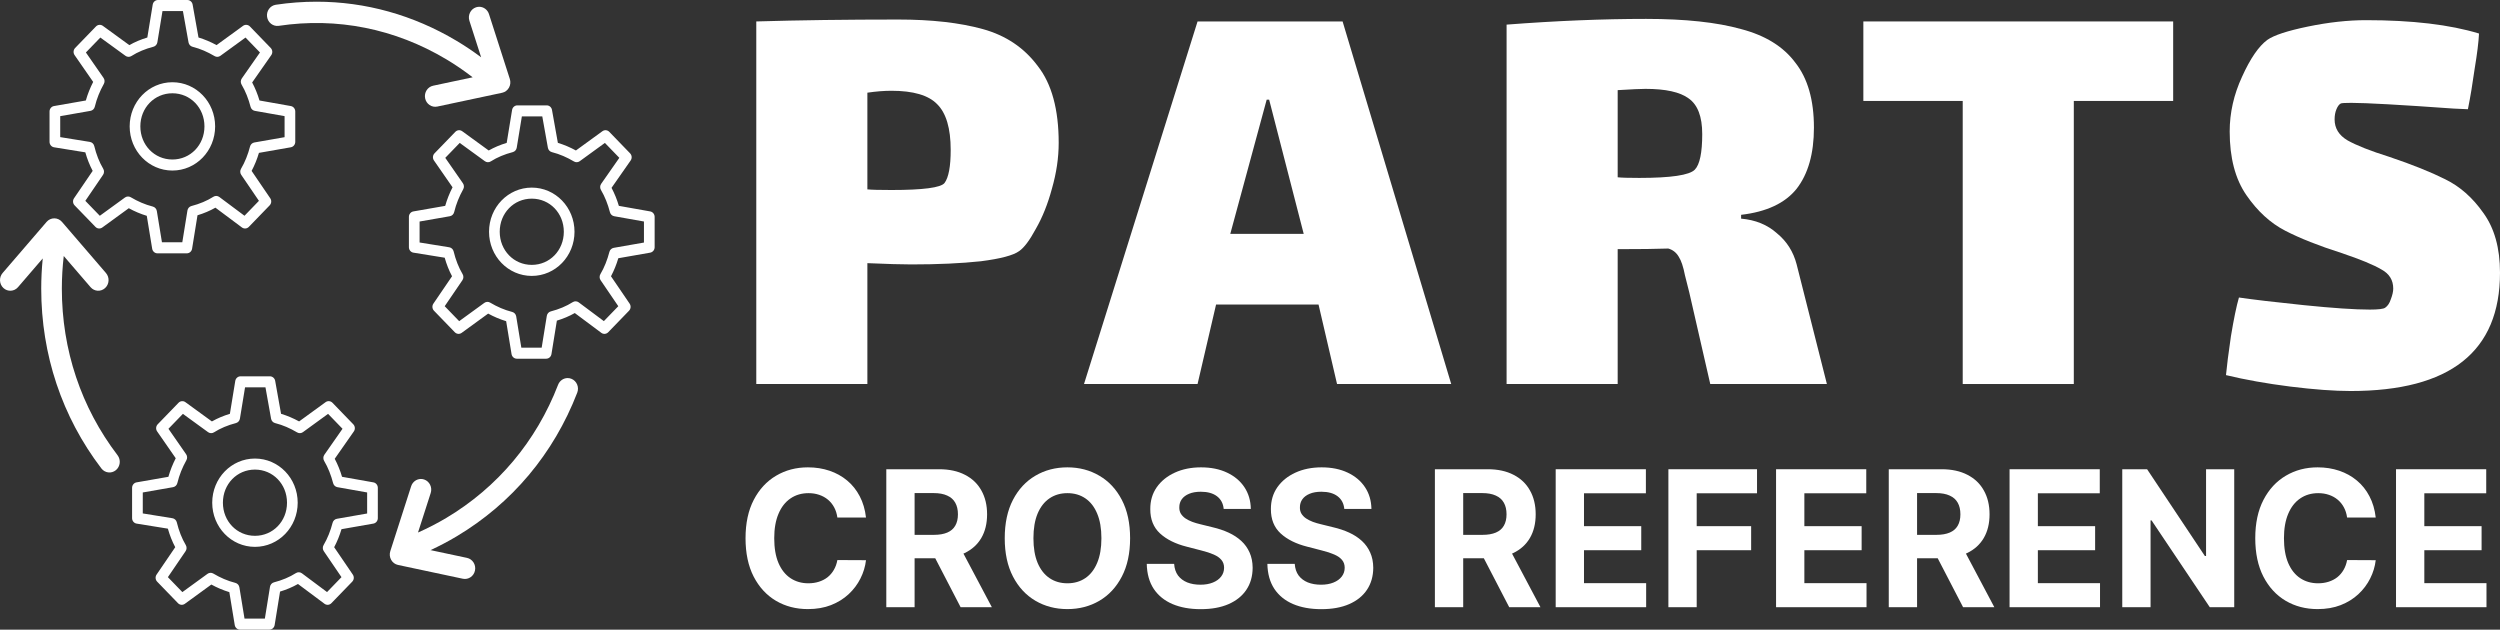 <svg width="941" height="237" viewBox="0 0 941 237" fill="none" xmlns="http://www.w3.org/2000/svg">
<rect x="0" y="0" width="941" height="237" fill="#333333" stroke="none"/>
<path d="M194.527 135.016C194.052 135.015 193.593 134.841 193.231 134.524C192.869 134.207 192.627 133.767 192.548 133.284L190.518 120.896C188.127 120.167 185.889 119.212 183.743 118.035L173.768 125.29C173.381 125.571 172.91 125.702 172.439 125.659C171.968 125.617 171.526 125.404 171.192 125.059L163.349 116.956C163.015 116.611 162.809 116.154 162.768 115.667C162.727 115.181 162.854 114.694 163.125 114.294L170.151 103.98C168.999 101.812 168.077 99.473 167.382 97.001L155.613 95.102C155.139 95.026 154.708 94.778 154.396 94.402C154.085 94.026 153.913 93.548 153.912 93.053V81.627C153.912 81.136 154.08 80.661 154.387 80.286C154.694 79.91 155.12 79.66 155.589 79.578L167.575 77.485C168.279 75.018 169.203 72.712 170.34 70.498L163.337 60.398C163.06 59.998 162.929 59.51 162.968 59.019C163.007 58.529 163.213 58.069 163.549 57.72L171.392 49.618C171.727 49.272 172.168 49.06 172.639 49.017C173.111 48.975 173.581 49.106 173.968 49.386L183.951 56.645C186.055 55.453 188.324 54.499 190.722 53.781L192.748 41.393C192.827 40.909 193.07 40.469 193.433 40.151C193.796 39.834 194.256 39.66 194.732 39.66H205.791C206.26 39.661 206.715 39.831 207.076 40.142C207.436 40.452 207.681 40.883 207.766 41.361L209.981 53.773C212.38 54.502 214.622 55.461 216.775 56.641L226.75 49.386C227.138 49.105 227.609 48.973 228.081 49.016C228.553 49.058 228.995 49.271 229.33 49.618L237.169 57.72C237.507 58.07 237.713 58.532 237.752 59.024C237.79 59.516 237.657 60.006 237.377 60.407L230.182 70.704C231.326 72.86 232.246 75.142 232.935 77.485L244.737 79.578C245.204 79.662 245.628 79.913 245.933 80.288C246.239 80.663 246.406 81.137 246.406 81.627V93.053C246.405 93.544 246.236 94.018 245.929 94.392C245.622 94.767 245.197 95.017 244.729 95.098L232.731 97.2C232.04 99.545 231.12 101.831 229.974 103.988L236.992 114.294C237.264 114.694 237.39 115.181 237.349 115.667C237.308 116.154 237.103 116.611 236.768 116.956L228.926 125.059C228.588 125.408 228.141 125.622 227.664 125.661C227.188 125.7 226.713 125.563 226.326 125.274L216.351 117.829C214.253 119.016 211.993 119.973 209.604 120.689L207.57 133.28C207.491 133.765 207.249 134.206 206.886 134.524C206.523 134.842 206.062 135.016 205.586 135.016H194.527ZM196.228 130.861H203.886L205.818 118.888C205.882 118.488 206.057 118.117 206.322 117.82C206.587 117.522 206.931 117.311 207.31 117.212C210.355 116.425 213.185 115.249 215.593 113.718C215.931 113.503 216.324 113.397 216.721 113.412C217.118 113.427 217.501 113.563 217.823 113.803L227.292 120.872L232.727 115.256L226.063 105.465C225.836 105.133 225.709 104.74 225.696 104.334C225.684 103.928 225.786 103.527 225.992 103.181C227.474 100.693 228.62 97.752 229.381 94.802C229.481 94.417 229.685 94.069 229.971 93.801C230.257 93.532 230.611 93.355 230.991 93.289L242.384 91.296V83.376L231.184 81.388C230.805 81.32 230.452 81.142 230.168 80.874C229.884 80.606 229.68 80.259 229.582 79.874C228.82 76.925 227.678 73.984 226.196 71.496C225.988 71.146 225.885 70.741 225.9 70.331C225.914 69.92 226.046 69.524 226.279 69.191L233.116 59.408L227.681 53.793L218.204 60.682C217.892 60.908 217.524 61.038 217.143 61.056C216.762 61.074 216.383 60.98 216.052 60.784C213.363 59.196 210.741 58.039 207.715 57.258C207.341 57.161 207.001 56.955 206.738 56.664C206.474 56.373 206.296 56.011 206.226 55.619L204.114 43.815H196.428L194.5 55.59C194.435 55.988 194.259 56.357 193.994 56.653C193.729 56.95 193.386 57.16 193.007 57.258C189.962 58.044 187.133 59.22 184.725 60.751C184.39 60.965 184.002 61.072 183.609 61.059C183.216 61.047 182.836 60.916 182.514 60.682L173.038 53.793L167.598 59.412L174.247 68.988C174.472 69.312 174.602 69.696 174.621 70.093C174.641 70.491 174.549 70.886 174.357 71.232C172.82 74.011 171.701 76.72 170.944 79.846C170.849 80.238 170.645 80.592 170.358 80.866C170.07 81.14 169.712 81.321 169.326 81.388L157.934 83.38V91.272L169.103 93.078C169.493 93.14 169.857 93.32 170.149 93.595C170.441 93.87 170.648 94.228 170.744 94.624C171.505 97.77 172.64 100.693 174.122 103.181C174.328 103.527 174.431 103.927 174.419 104.333C174.408 104.739 174.281 105.133 174.055 105.465L167.386 115.256L172.837 120.884L182.314 113.998C182.626 113.772 182.994 113.641 183.375 113.623C183.756 113.604 184.134 113.698 184.466 113.893C187.155 115.481 189.777 116.637 192.803 117.419C193.183 117.517 193.527 117.727 193.793 118.024C194.059 118.321 194.235 118.692 194.299 119.09L196.228 130.861ZM200.159 103.854C191.252 103.854 184.073 96.438 184.073 87.235C184.073 78.032 191.252 70.615 200.159 70.615C209.066 70.615 216.245 78.032 216.245 87.235C216.245 96.438 209.066 103.854 200.159 103.854ZM200.159 99.7C206.935 99.7 212.223 94.236 212.223 87.235C212.223 80.234 206.935 74.77 200.159 74.77C193.383 74.77 188.095 80.234 188.095 87.235C188.095 94.236 193.383 99.7 200.159 99.7Z" fill="white"/>
<path d="M59.26 95.356C58.785 95.355 58.326 95.18 57.964 94.863C57.602 94.546 57.359 94.107 57.281 93.623L55.25 81.236C52.859 80.507 50.622 79.552 48.476 78.375L38.501 85.63C38.114 85.91 37.643 86.041 37.172 85.999C36.701 85.957 36.259 85.744 35.925 85.399L28.082 77.296C27.747 76.95 27.542 76.494 27.501 76.007C27.46 75.52 27.586 75.034 27.858 74.634L34.884 64.32C33.732 62.151 32.81 59.812 32.115 57.341L20.345 55.442C19.872 55.366 19.441 55.117 19.129 54.742C18.817 54.366 18.646 53.888 18.645 53.393V41.967C18.645 41.476 18.813 41 19.12 40.625C19.427 40.25 19.853 39.999 20.322 39.918L32.307 37.824C33.012 35.357 33.935 33.052 35.072 30.837L28.07 20.738C27.793 20.338 27.662 19.849 27.701 19.359C27.739 18.868 27.946 18.408 28.282 18.06L36.125 9.957C36.459 9.612 36.901 9.399 37.372 9.357C37.843 9.315 38.314 9.445 38.701 9.726L48.684 16.985C50.787 15.792 53.057 14.838 55.455 14.12L57.481 1.733C57.56 1.248 57.802 0.808 58.166 0.491C58.529 0.174 58.989 -5.90277e-05 59.464 1.50205e-08H70.523C70.993 0 71.447 0.171 71.808 0.481C72.169 0.792 72.413 1.223 72.499 1.7L74.713 14.112C77.112 14.842 79.355 15.8 81.508 16.981L91.483 9.726C91.87 9.444 92.342 9.313 92.814 9.355C93.286 9.398 93.728 9.611 94.063 9.957L101.902 18.06C102.24 18.409 102.446 18.871 102.484 19.363C102.522 19.856 102.39 20.346 102.11 20.746L94.915 31.044C96.058 33.2 96.978 35.481 97.668 37.824L109.469 39.918C109.937 40.001 110.361 40.252 110.666 40.627C110.971 41.002 111.139 41.477 111.138 41.967V53.393C111.137 53.883 110.969 54.358 110.662 54.732C110.355 55.106 109.93 55.356 109.461 55.438L97.464 57.54C96.773 59.885 95.853 62.171 94.707 64.328L101.725 74.634C101.996 75.034 102.123 75.52 102.082 76.007C102.041 76.494 101.835 76.95 101.501 77.296L93.658 85.399C93.32 85.748 92.873 85.961 92.397 86.001C91.92 86.04 91.446 85.903 91.058 85.614L81.083 78.168C78.986 79.356 76.726 80.312 74.337 81.029L72.302 93.619C72.224 94.104 71.982 94.545 71.619 94.863C71.256 95.181 70.795 95.356 70.319 95.356H59.26ZM60.96 91.201H68.618L70.551 79.227C70.615 78.828 70.79 78.457 71.055 78.159C71.32 77.862 71.663 77.65 72.043 77.551C75.088 76.765 77.917 75.589 80.326 74.058C80.664 73.843 81.056 73.736 81.453 73.751C81.85 73.766 82.234 73.903 82.556 74.143L92.025 81.211L97.46 75.596L90.795 65.805C90.569 65.473 90.441 65.08 90.429 64.674C90.416 64.268 90.519 63.867 90.725 63.52C92.207 61.032 93.353 58.091 94.114 55.142C94.213 54.756 94.418 54.409 94.704 54.14C94.989 53.872 95.343 53.694 95.724 53.628L107.117 51.636V43.716L95.916 41.727C95.537 41.66 95.185 41.482 94.901 41.213C94.617 40.945 94.413 40.598 94.314 40.214C93.553 37.264 92.411 34.323 90.929 31.835C90.721 31.486 90.618 31.08 90.632 30.67C90.647 30.26 90.779 29.863 91.011 29.531L97.849 19.748L92.413 14.132L82.937 21.022C82.625 21.248 82.256 21.378 81.875 21.396C81.494 21.414 81.116 21.319 80.785 21.123C78.095 19.535 75.473 18.379 72.448 17.598C72.073 17.5 71.734 17.294 71.47 17.004C71.206 16.713 71.029 16.35 70.959 15.958L68.846 4.155H61.161L59.233 15.93C59.167 16.327 58.991 16.697 58.726 16.993C58.461 17.289 58.119 17.499 57.74 17.598C54.695 18.384 51.866 19.56 49.458 21.091C49.123 21.304 48.735 21.411 48.342 21.399C47.949 21.387 47.568 21.256 47.247 21.022L37.77 14.132L32.331 19.752L38.98 29.328C39.204 29.651 39.334 30.035 39.354 30.433C39.373 30.831 39.282 31.226 39.09 31.572C37.553 34.35 36.434 37.059 35.677 40.186C35.582 40.577 35.378 40.932 35.09 41.206C34.803 41.48 34.445 41.661 34.059 41.727L22.666 43.72V51.612L33.835 53.417C34.225 53.48 34.589 53.66 34.881 53.935C35.173 54.21 35.38 54.567 35.477 54.963C36.238 58.109 37.372 61.032 38.854 63.52C39.06 63.866 39.164 64.267 39.152 64.673C39.14 65.079 39.013 65.472 38.787 65.805L32.119 75.596L37.57 81.223L47.046 74.338C47.358 74.111 47.727 73.981 48.108 73.962C48.489 73.944 48.867 74.037 49.198 74.232C51.888 75.82 54.51 76.977 57.536 77.758C57.916 77.856 58.26 78.067 58.525 78.364C58.791 78.66 58.967 79.031 59.032 79.43L60.96 91.201ZM64.892 64.194C55.984 64.194 48.806 56.777 48.806 47.574C48.806 38.371 55.984 30.955 64.892 30.955C73.799 30.955 80.977 38.371 80.977 47.574C80.977 56.777 73.799 64.194 64.892 64.194ZM64.892 60.039C71.668 60.039 76.956 54.576 76.956 47.574C76.956 40.573 71.668 35.11 64.892 35.11C58.115 35.11 52.827 40.573 52.827 47.574C52.827 54.576 58.115 60.039 64.892 60.039Z" fill="white"/>
<path d="M43.604 176.982C41.922 178.352 39.483 178.054 38.156 176.315C23.347 156.902 15.518 133.498 15.518 108.634C15.518 104.842 15.714 101.034 16.088 97.269L6.779 108.09C5.356 109.745 2.904 109.894 1.302 108.423C-0.299 106.952 -0.444 104.419 0.98 102.764L17.533 83.525C18.269 82.669 19.324 82.18 20.433 82.18C21.541 82.18 22.596 82.669 23.332 83.525L39.885 102.764C41.308 104.419 41.164 106.952 39.562 108.423C37.961 109.894 35.508 109.744 34.085 108.09L23.997 96.364C23.527 100.414 23.278 104.534 23.278 108.634C23.278 131.68 30.53 153.368 44.25 171.353C45.575 173.092 45.286 175.612 43.604 176.982Z" fill="white"/>
<path d="M191.58 32.997C191.026 33.989 190.087 34.688 189.002 34.919L164.598 40.11C162.501 40.556 160.448 39.161 160.016 36.993C159.584 34.824 160.935 32.705 163.033 32.258L177.906 29.095C174.747 26.649 171.418 24.366 167.981 22.316C148.664 10.793 126.859 6.437 104.923 9.722C102.809 10.037 100.834 8.521 100.527 6.33C100.22 4.139 101.69 2.106 103.811 1.788C108.936 1.021 114.054 0.64 119.14 0.64C137.548 0.64 155.531 5.634 171.861 15.374C175.039 17.27 178.134 19.35 181.101 21.566L176.686 7.827C176.011 5.725 177.113 3.457 179.146 2.76C179.551 2.621 179.964 2.555 180.369 2.555C181.995 2.555 183.51 3.619 184.05 5.301L191.9 29.731C192.251 30.817 192.134 32.006 191.58 32.997Z" fill="white"/>
<path d="M217.274 147.797C208.406 170.755 192.702 189.462 171.861 201.893C168.684 203.789 165.394 205.518 162.051 207.066L175.775 209.985C177.873 210.431 179.224 212.55 178.792 214.719C178.36 216.887 176.311 218.282 174.209 217.836L149.806 212.646C148.721 212.414 147.784 211.715 147.229 210.724C146.675 209.732 146.558 208.543 146.907 207.457L154.757 183.027C155.298 181.346 156.813 180.281 158.439 180.281C158.844 180.281 159.256 180.347 159.661 180.486C161.695 181.184 162.796 183.452 162.121 185.553L157.336 200.442C160.966 198.838 164.544 197.001 167.981 194.951C187.298 183.428 201.851 166.095 210.067 144.826C210.673 143.257 212.13 142.303 213.671 142.303C214.15 142.303 214.636 142.395 215.108 142.589C217.098 143.409 218.068 145.741 217.274 147.797Z" fill="white"/>
<path d="M90.335 237C89.86 236.999 89.401 236.825 89.038 236.508C88.676 236.19 88.434 235.751 88.355 235.267L86.325 222.88C83.934 222.151 81.697 221.196 79.55 220.019L69.575 227.274C69.188 227.555 68.718 227.685 68.246 227.643C67.775 227.601 67.334 227.388 66.999 227.043L59.156 218.94C58.822 218.594 58.616 218.138 58.575 217.651C58.535 217.164 58.661 216.678 58.933 216.278L65.958 205.964C64.806 203.796 63.885 201.457 63.19 198.985L51.42 197.086C50.947 197.01 50.515 196.761 50.204 196.386C49.892 196.01 49.72 195.532 49.719 195.037V183.611C49.719 183.12 49.888 182.645 50.195 182.269C50.502 181.894 50.927 181.644 51.396 181.562L63.382 179.468C64.086 177.001 65.01 174.696 66.147 172.481L59.145 162.382C58.867 161.982 58.736 161.493 58.775 161.003C58.814 160.513 59.02 160.052 59.357 159.704L67.199 151.601C67.534 151.256 67.975 151.043 68.447 151.001C68.918 150.959 69.388 151.089 69.776 151.37L79.758 158.629C81.862 157.436 84.132 156.483 86.529 155.764L88.555 143.377C88.635 142.892 88.877 142.453 89.24 142.135C89.603 141.818 90.063 141.644 90.539 141.644H101.598C102.067 141.645 102.522 141.815 102.883 142.126C103.244 142.436 103.488 142.867 103.573 143.344L105.788 155.756C108.187 156.486 110.43 157.445 112.582 158.625L122.557 151.37C122.945 151.088 123.416 150.957 123.888 150.999C124.36 151.042 124.803 151.255 125.137 151.601L132.976 159.704C133.314 160.053 133.521 160.515 133.559 161.008C133.597 161.5 133.464 161.99 133.184 162.39L125.99 172.688C127.133 174.844 128.053 177.126 128.743 179.468L140.544 181.562C141.011 181.645 141.435 181.897 141.741 182.272C142.046 182.647 142.213 183.121 142.213 183.611V195.037C142.212 195.528 142.043 196.002 141.736 196.376C141.429 196.751 141.004 197.001 140.536 197.082L128.538 199.184C127.847 201.529 126.927 203.815 125.781 205.972L132.799 216.278C133.071 216.678 133.197 217.164 133.157 217.651C133.116 218.138 132.91 218.594 132.576 218.94L124.733 227.043C124.395 227.392 123.948 227.605 123.471 227.645C122.995 227.684 122.521 227.547 122.133 227.258L112.158 219.812C110.061 221 107.801 221.956 105.411 222.673L103.377 235.263C103.299 235.749 103.056 236.189 102.693 236.507C102.33 236.825 101.87 237 101.394 237H90.335ZM92.035 232.845H99.693L101.625 220.871C101.689 220.472 101.864 220.101 102.129 219.803C102.395 219.506 102.738 219.294 103.118 219.196C106.163 218.409 108.992 217.233 111.4 215.702C111.738 215.487 112.131 215.38 112.528 215.396C112.925 215.411 113.309 215.547 113.631 215.787L123.099 222.855L128.534 217.24L121.87 207.449C121.643 207.117 121.516 206.724 121.503 206.318C121.491 205.912 121.594 205.511 121.799 205.165C123.281 202.677 124.427 199.736 125.188 196.786C125.288 196.401 125.493 196.053 125.778 195.785C126.064 195.516 126.418 195.338 126.799 195.272L138.191 193.28V185.36L126.991 183.372C126.612 183.304 126.259 183.126 125.975 182.858C125.691 182.589 125.488 182.243 125.389 181.858C124.627 178.909 123.485 175.968 122.004 173.48C121.795 173.13 121.692 172.724 121.707 172.314C121.722 171.904 121.853 171.508 122.086 171.175L128.923 161.392L123.488 155.777L114.012 162.666C113.699 162.892 113.331 163.022 112.95 163.04C112.569 163.058 112.191 162.963 111.86 162.768C109.17 161.18 106.548 160.023 103.522 159.242C103.148 159.145 102.809 158.939 102.545 158.648C102.281 158.357 102.103 157.994 102.034 157.602L99.921 145.799H92.235L90.307 157.574C90.242 157.972 90.066 158.341 89.801 158.637C89.536 158.933 89.193 159.143 88.815 159.242C85.77 160.028 82.94 161.204 80.532 162.735C80.198 162.948 79.81 163.055 79.417 163.043C79.024 163.031 78.643 162.9 78.321 162.666L68.845 155.777L63.406 161.396L70.054 170.972C70.279 171.296 70.409 171.679 70.428 172.077C70.448 172.475 70.356 172.87 70.164 173.216C68.627 175.995 67.508 178.704 66.752 181.83C66.656 182.222 66.452 182.576 66.165 182.85C65.878 183.124 65.519 183.305 65.134 183.372L53.741 185.364V193.256L64.91 195.061C65.3 195.124 65.664 195.304 65.956 195.579C66.248 195.854 66.455 196.212 66.551 196.607C67.313 199.753 68.447 202.677 69.929 205.165C70.135 205.511 70.239 205.911 70.227 206.317C70.215 206.723 70.088 207.117 69.862 207.449L63.194 217.24L68.644 222.868L78.121 215.982C78.433 215.755 78.801 215.625 79.182 215.606C79.563 215.588 79.942 215.681 80.273 215.877C82.963 217.465 85.585 218.621 88.611 219.403C88.99 219.5 89.334 219.711 89.6 220.008C89.866 220.305 90.042 220.675 90.107 221.074L92.035 232.845ZM95.966 205.838C87.059 205.838 79.88 198.422 79.88 189.219C79.88 180.016 87.059 172.599 95.966 172.599C104.873 172.599 112.052 180.016 112.052 189.219C112.052 198.422 104.873 205.838 95.966 205.838ZM95.966 201.683C102.742 201.683 108.031 196.22 108.031 189.219C108.031 182.217 102.742 176.754 95.966 176.754C89.19 176.754 83.902 182.217 83.902 189.219C83.902 196.22 89.19 201.683 95.966 201.683Z" fill="white"/>
<path d="M338.095 7.352C350.639 7.352 361.247 8.549 369.919 10.943C378.592 13.337 385.483 17.966 390.594 24.83C395.859 31.534 398.492 41.191 398.492 53.801C398.492 59.387 397.64 65.133 395.937 71.039C394.388 76.786 392.375 81.814 389.897 86.123C387.574 90.433 385.483 93.226 383.625 94.503C381.457 96.1 376.656 97.376 369.223 98.334C361.789 99.132 353.039 99.531 342.973 99.531C339.411 99.531 333.913 99.372 326.48 99.052V144.544H284.666V8.07C300.927 7.591 318.737 7.352 338.095 7.352ZM355.517 68.885C357.066 66.809 357.84 62.659 357.84 56.434C357.84 48.294 356.136 42.547 352.729 39.196C349.477 35.843 343.747 34.167 335.539 34.167C332.752 34.167 329.732 34.407 326.48 34.886V71.279C328.028 71.438 331.048 71.518 335.539 71.518C347.464 71.518 354.123 70.64 355.517 68.885Z" fill="white"/>
<path d="M496.293 114.615H457.732L450.763 144.544H408.02L450.763 8.07H505.353L546.237 144.544H503.262L496.293 114.615ZM476.78 37.52L463.075 88.039H490.718L477.709 37.52H476.78Z" fill="white"/>
<path d="M687.643 144.544H643.739L635.841 110.066C635.531 108.789 634.989 106.634 634.214 103.602C633.595 100.409 632.821 98.095 631.892 96.658C630.962 95.062 629.646 94.024 627.942 93.546C623.606 93.705 617.257 93.785 608.894 93.785V144.544H567.08V9.267C585.819 7.83 603.319 7.112 619.58 7.112C634.292 7.112 646.216 8.389 655.354 10.943C664.491 13.337 671.305 17.567 675.796 23.633C680.442 29.539 682.765 37.679 682.765 48.054C682.765 57.791 680.597 65.453 676.26 71.039C671.924 76.466 664.955 79.739 655.354 80.856V82.293C660.774 82.771 665.265 84.607 668.827 87.799C672.544 90.832 675.021 94.743 676.26 99.531L687.643 144.544ZM608.894 66.73C610.288 66.889 612.998 66.969 617.024 66.969C628.949 66.969 635.918 65.932 637.931 63.856C639.79 61.941 640.719 57.472 640.719 50.449C640.719 43.904 639.015 39.435 635.608 37.041C632.356 34.646 626.936 33.449 619.347 33.449C617.644 33.449 614.159 33.609 608.894 33.928V66.73Z" fill="white"/>
<path d="M780.58 144.544H738.767V37.998H701.367V8.07H817.98V37.998H780.58V144.544Z" fill="white"/>
<path d="M878.744 44.942C878.744 48.294 880.37 50.927 883.622 52.843C887.03 54.758 892.295 56.833 899.419 59.068C907.936 61.941 914.905 64.734 920.326 67.448C925.901 70.162 930.701 74.391 934.728 80.138C938.909 85.884 941 93.386 941 102.644C941 132.333 922.261 147.177 884.784 147.177C878.589 147.177 871.001 146.619 862.019 145.501C853.191 144.384 845.138 142.948 837.86 141.192C838.17 137.84 838.789 132.971 839.718 126.587C840.802 120.042 841.809 115.174 842.738 111.982C848.158 112.78 856.289 113.737 867.129 114.855C878.125 115.972 886.41 116.531 891.985 116.531C895.237 116.531 897.173 116.291 897.793 115.812C898.722 115.174 899.419 114.136 899.883 112.7C900.503 111.104 900.813 109.747 900.813 108.63C900.813 105.437 899.341 103.043 896.399 101.447C893.456 99.691 888.423 97.616 881.299 95.222C872.782 92.508 865.736 89.715 860.16 86.842C854.585 83.969 849.707 79.499 845.526 73.434C841.344 67.368 839.254 59.387 839.254 49.491C839.254 42.468 840.802 35.604 843.9 28.9C846.997 22.037 850.172 17.408 853.424 15.013C855.902 13.258 861.012 11.582 868.755 9.985C876.499 8.389 883.777 7.591 890.591 7.591C907.936 7.591 922.106 9.267 933.102 12.619C932.947 15.811 932.405 20.201 931.476 25.788C930.701 31.374 929.85 36.482 928.921 41.111L923.578 40.871C903.445 39.435 890.591 38.717 885.016 38.717C882.693 38.717 881.377 38.796 881.067 38.956C880.448 39.275 879.906 39.994 879.441 41.111C878.977 42.228 878.744 43.505 878.744 44.942Z" fill="white"/>
<path d="M325.963 194.802H315.187C314.991 193.365 314.589 192.089 313.982 190.973C313.375 189.84 312.596 188.877 311.645 188.082C310.693 187.287 309.594 186.679 308.348 186.256C307.118 185.834 305.781 185.622 304.337 185.622C301.73 185.622 299.458 186.29 297.522 187.626C295.587 188.944 294.086 190.871 293.02 193.407C291.954 195.926 291.421 198.986 291.421 202.587C291.421 206.289 291.954 209.4 293.02 211.919C294.103 214.437 295.612 216.339 297.547 217.624C299.483 218.909 301.721 219.551 304.264 219.551C305.691 219.551 307.011 219.357 308.225 218.968C309.455 218.579 310.546 218.013 311.497 217.269C312.448 216.508 313.236 215.587 313.859 214.505C314.498 213.423 314.941 212.189 315.187 210.803L325.963 210.854C325.685 213.237 324.988 215.536 323.872 217.751C322.773 219.949 321.289 221.918 319.419 223.659C317.566 225.384 315.351 226.753 312.776 227.767C310.218 228.765 307.323 229.263 304.091 229.263C299.597 229.263 295.579 228.215 292.036 226.119C288.51 224.023 285.721 220.988 283.671 217.016C281.637 213.043 280.62 208.233 280.62 202.587C280.62 196.923 281.654 192.105 283.72 188.133C285.787 184.16 288.592 181.134 292.134 179.055C295.677 176.958 299.663 175.91 304.091 175.91C307.011 175.91 309.717 176.333 312.21 177.178C314.72 178.023 316.942 179.257 318.878 180.88C320.813 182.486 322.388 184.456 323.602 186.789C324.832 189.122 325.619 191.793 325.963 194.802Z" fill="white"/>
<path d="M333.603 228.553V176.62H353.482C357.287 176.62 360.535 177.322 363.225 178.725C365.931 180.111 367.989 182.081 369.4 184.633C370.827 187.169 371.54 190.153 371.54 193.585C371.54 197.033 370.819 200 369.375 202.485C367.932 204.954 365.841 206.847 363.102 208.166C360.379 209.484 357.082 210.143 353.211 210.143H339.901V201.319H351.489C353.523 201.319 355.212 201.031 356.557 200.457C357.902 199.882 358.903 199.02 359.559 197.87C360.231 196.721 360.567 195.292 360.567 193.585C360.567 191.86 360.231 190.406 359.559 189.223C358.903 188.04 357.894 187.144 356.533 186.535C355.188 185.91 353.49 185.597 351.44 185.597H344.256V228.553H333.603ZM360.813 204.92L373.336 228.553H361.576L349.324 204.92H360.813Z" fill="white"/>
<path d="M425.372 202.587C425.372 208.25 424.33 213.068 422.247 217.041C420.18 221.014 417.359 224.048 413.784 226.144C410.224 228.224 406.222 229.263 401.777 229.263C397.3 229.263 393.281 228.215 389.722 226.119C386.163 224.023 383.35 220.988 381.283 217.016C379.216 213.043 378.183 208.233 378.183 202.587C378.183 196.923 379.216 192.105 381.283 188.133C383.35 184.16 386.163 181.134 389.722 179.055C393.281 176.958 397.3 175.91 401.777 175.91C406.222 175.91 410.224 176.958 413.784 179.055C417.359 181.134 420.18 184.16 422.247 188.133C424.33 192.105 425.372 196.923 425.372 202.587ZM414.571 202.587C414.571 198.918 414.038 195.825 412.972 193.306C411.922 190.787 410.438 188.877 408.519 187.575C406.599 186.273 404.352 185.622 401.777 185.622C399.202 185.622 396.955 186.273 395.036 187.575C393.117 188.877 391.625 190.787 390.558 193.306C389.509 195.825 388.984 198.918 388.984 202.587C388.984 206.255 389.509 209.349 390.558 211.868C391.625 214.387 393.117 216.297 395.036 217.599C396.955 218.9 399.202 219.551 401.777 219.551C404.352 219.551 406.599 218.9 408.519 217.599C410.438 216.297 411.922 214.387 412.972 211.868C414.038 209.349 414.571 206.255 414.571 202.587Z" fill="white"/>
<path d="M460.597 191.556C460.4 189.51 459.555 187.921 458.063 186.789C456.57 185.656 454.544 185.09 451.986 185.09C450.247 185.09 448.779 185.343 447.582 185.85C446.384 186.341 445.466 187.025 444.826 187.904C444.203 188.784 443.891 189.781 443.891 190.897C443.859 191.827 444.047 192.638 444.457 193.331C444.884 194.024 445.466 194.624 446.204 195.132C446.942 195.622 447.795 196.053 448.763 196.425C449.73 196.78 450.764 197.084 451.863 197.338L456.39 198.453C458.588 198.961 460.605 199.637 462.442 200.482C464.279 201.327 465.87 202.367 467.215 203.601C468.56 204.835 469.601 206.289 470.34 207.963C471.094 209.636 471.479 211.555 471.496 213.719C471.479 216.897 470.692 219.653 469.134 221.986C467.592 224.302 465.362 226.102 462.442 227.387C459.539 228.655 456.037 229.289 451.937 229.289C447.869 229.289 444.326 228.646 441.308 227.362C438.307 226.077 435.961 224.175 434.272 221.656C432.599 219.12 431.721 215.984 431.639 212.248H441.948C442.063 213.989 442.546 215.443 443.399 216.61C444.269 217.759 445.425 218.63 446.868 219.222C448.328 219.796 449.976 220.084 451.814 220.084C453.618 220.084 455.184 219.813 456.513 219.272C457.858 218.731 458.899 217.979 459.637 217.016C460.375 216.052 460.744 214.945 460.744 213.694C460.744 212.527 460.408 211.547 459.736 210.752C459.08 209.958 458.112 209.281 456.833 208.723C455.57 208.166 454.02 207.658 452.183 207.202L446.696 205.782C442.448 204.717 439.094 203.052 436.634 200.786C434.173 198.521 432.951 195.47 432.968 191.632C432.951 188.488 433.763 185.741 435.403 183.391C437.06 181.041 439.332 179.207 442.218 177.888C445.105 176.569 448.385 175.91 452.06 175.91C455.799 175.91 459.063 176.569 461.851 177.888C464.656 179.207 466.838 181.041 468.396 183.391C469.954 185.741 470.758 188.462 470.807 191.556H460.597Z" fill="white"/>
<path d="M505.995 191.556C505.798 189.51 504.954 187.921 503.461 186.789C501.969 185.656 499.943 185.09 497.384 185.09C495.646 185.09 494.178 185.343 492.98 185.85C491.783 186.341 490.865 187.025 490.225 187.904C489.602 188.784 489.29 189.781 489.29 190.897C489.257 191.827 489.446 192.638 489.856 193.331C490.282 194.024 490.864 194.624 491.603 195.132C492.341 195.622 493.194 196.053 494.161 196.425C495.129 196.78 496.162 197.084 497.261 197.338L501.788 198.453C503.986 198.961 506.003 199.637 507.84 200.482C509.678 201.327 511.268 202.367 512.613 203.601C513.958 204.835 515 206.289 515.738 207.963C516.493 209.636 516.878 211.555 516.894 213.719C516.878 216.897 516.091 219.653 514.532 221.986C512.991 224.302 510.76 226.102 507.84 227.387C504.937 228.655 501.436 229.289 497.335 229.289C493.267 229.289 489.725 228.646 486.707 227.362C483.705 226.077 481.36 224.175 479.67 221.656C477.997 219.12 477.12 215.984 477.038 212.248H487.346C487.461 213.989 487.945 215.443 488.798 216.61C489.667 217.759 490.823 218.63 492.267 219.222C493.727 219.796 495.375 220.084 497.212 220.084C499.016 220.084 500.583 219.813 501.911 219.272C503.256 218.731 504.298 217.979 505.036 217.016C505.774 216.052 506.143 214.945 506.143 213.694C506.143 212.527 505.807 211.547 505.134 210.752C504.478 209.958 503.51 209.281 502.231 208.723C500.968 208.166 499.418 207.658 497.581 207.202L492.095 205.782C487.846 204.717 484.492 203.052 482.032 200.786C479.572 198.521 478.35 195.47 478.366 191.632C478.35 188.488 479.162 185.741 480.802 183.391C482.458 181.041 484.73 179.207 487.617 177.888C490.504 176.569 493.784 175.91 497.458 175.91C501.198 175.91 504.462 176.569 507.25 177.888C510.055 179.207 512.236 181.041 513.794 183.391C515.353 185.741 516.156 188.462 516.206 191.556H505.995Z" fill="white"/>
<path d="M540.095 228.553V176.62H559.974C563.779 176.62 567.027 177.322 569.717 178.725C572.423 180.111 574.482 182.081 575.892 184.633C577.319 187.169 578.033 190.153 578.033 193.585C578.033 197.033 577.311 200 575.868 202.485C574.424 204.954 572.333 206.847 569.594 208.166C566.871 209.484 563.574 210.143 559.703 210.143H546.393V201.319H557.981C560.015 201.319 561.704 201.031 563.049 200.457C564.394 199.882 565.395 199.02 566.051 197.87C566.724 196.721 567.06 195.292 567.06 193.585C567.06 191.86 566.724 190.406 566.051 189.223C565.395 188.04 564.386 187.144 563.025 186.535C561.68 185.91 559.982 185.597 557.932 185.597H550.748V228.553H540.095ZM567.306 204.92L579.829 228.553H568.068L555.816 204.92H567.306Z" fill="white"/>
<path d="M585.561 228.553V176.62H619.513V185.673H596.214V198.048H617.766V207.101H596.214V219.501H619.612V228.553H585.561Z" fill="white"/>
<path d="M627.983 228.553V176.62H661.344V185.673H638.636V198.048H659.13V207.101H638.636V228.553H627.983Z" fill="white"/>
<path d="M668.51 228.553V176.62H702.462V185.673H679.163V198.048H700.715V207.101H679.163V219.501H702.56V228.553H668.51Z" fill="white"/>
<path d="M710.931 228.553V176.62H730.811C734.616 176.62 737.863 177.322 740.553 178.725C743.26 180.111 745.318 182.081 746.729 184.633C748.156 187.169 748.869 190.153 748.869 193.585C748.869 197.033 748.147 200 746.704 202.485C745.261 204.954 743.169 206.847 740.43 208.166C737.708 209.484 734.411 210.143 730.54 210.143H717.23V201.319H728.818C730.852 201.319 732.541 201.031 733.886 200.457C735.231 199.882 736.231 199.02 736.888 197.87C737.56 196.721 737.896 195.292 737.896 193.585C737.896 191.86 737.56 190.406 736.888 189.223C736.231 188.04 735.223 187.144 733.861 186.535C732.516 185.91 730.819 185.597 728.769 185.597H721.584V228.553H710.931ZM738.142 204.92L750.665 228.553H738.905L726.653 204.92H738.142Z" fill="white"/>
<path d="M756.398 228.553V176.62H790.35V185.673H767.051V198.048H788.603V207.101H767.051V219.501H790.448V228.553H756.398Z" fill="white"/>
<path d="M840.964 176.62V228.553H831.762L809.841 195.867H809.472V228.553H798.819V176.62H808.168L829.917 209.281H830.36V176.62H840.964Z" fill="white"/>
<path d="M894.223 194.802H883.447C883.25 193.365 882.848 192.089 882.241 190.973C881.635 189.84 880.856 188.877 879.904 188.082C878.953 187.287 877.854 186.679 876.607 186.256C875.377 185.834 874.041 185.622 872.597 185.622C869.989 185.622 867.718 186.29 865.782 187.626C863.847 188.944 862.346 190.871 861.28 193.407C860.214 195.926 859.681 198.986 859.681 202.587C859.681 206.289 860.214 209.4 861.28 211.919C862.362 214.437 863.871 216.339 865.807 217.624C867.742 218.909 869.981 219.551 872.523 219.551C873.95 219.551 875.271 219.357 876.484 218.968C877.715 218.579 878.805 218.013 879.757 217.269C880.708 216.508 881.495 215.587 882.118 214.505C882.758 213.423 883.201 212.189 883.447 210.803L894.223 210.854C893.944 213.237 893.247 215.536 892.132 217.751C891.033 219.949 889.549 221.918 887.679 223.659C885.825 225.384 883.611 226.753 881.036 227.767C878.477 228.765 875.582 229.263 872.351 229.263C867.857 229.263 863.839 228.215 860.296 226.119C856.769 224.023 853.981 220.988 851.931 217.016C849.897 213.043 848.88 208.233 848.88 202.587C848.88 196.923 849.913 192.105 851.98 188.133C854.047 184.16 856.851 181.134 860.394 179.055C863.937 176.958 867.923 175.91 872.351 175.91C875.271 175.91 877.977 176.333 880.47 177.178C882.98 178.023 885.202 179.257 887.137 180.88C889.073 182.486 890.647 184.456 891.861 186.789C893.091 189.122 893.879 191.793 894.223 194.802Z" fill="white"/>
<path d="M901.862 228.553V176.62H935.814V185.673H912.515V198.048H934.068V207.101H912.515V219.501H935.913V228.553H901.862Z" fill="white"/>
</svg>
